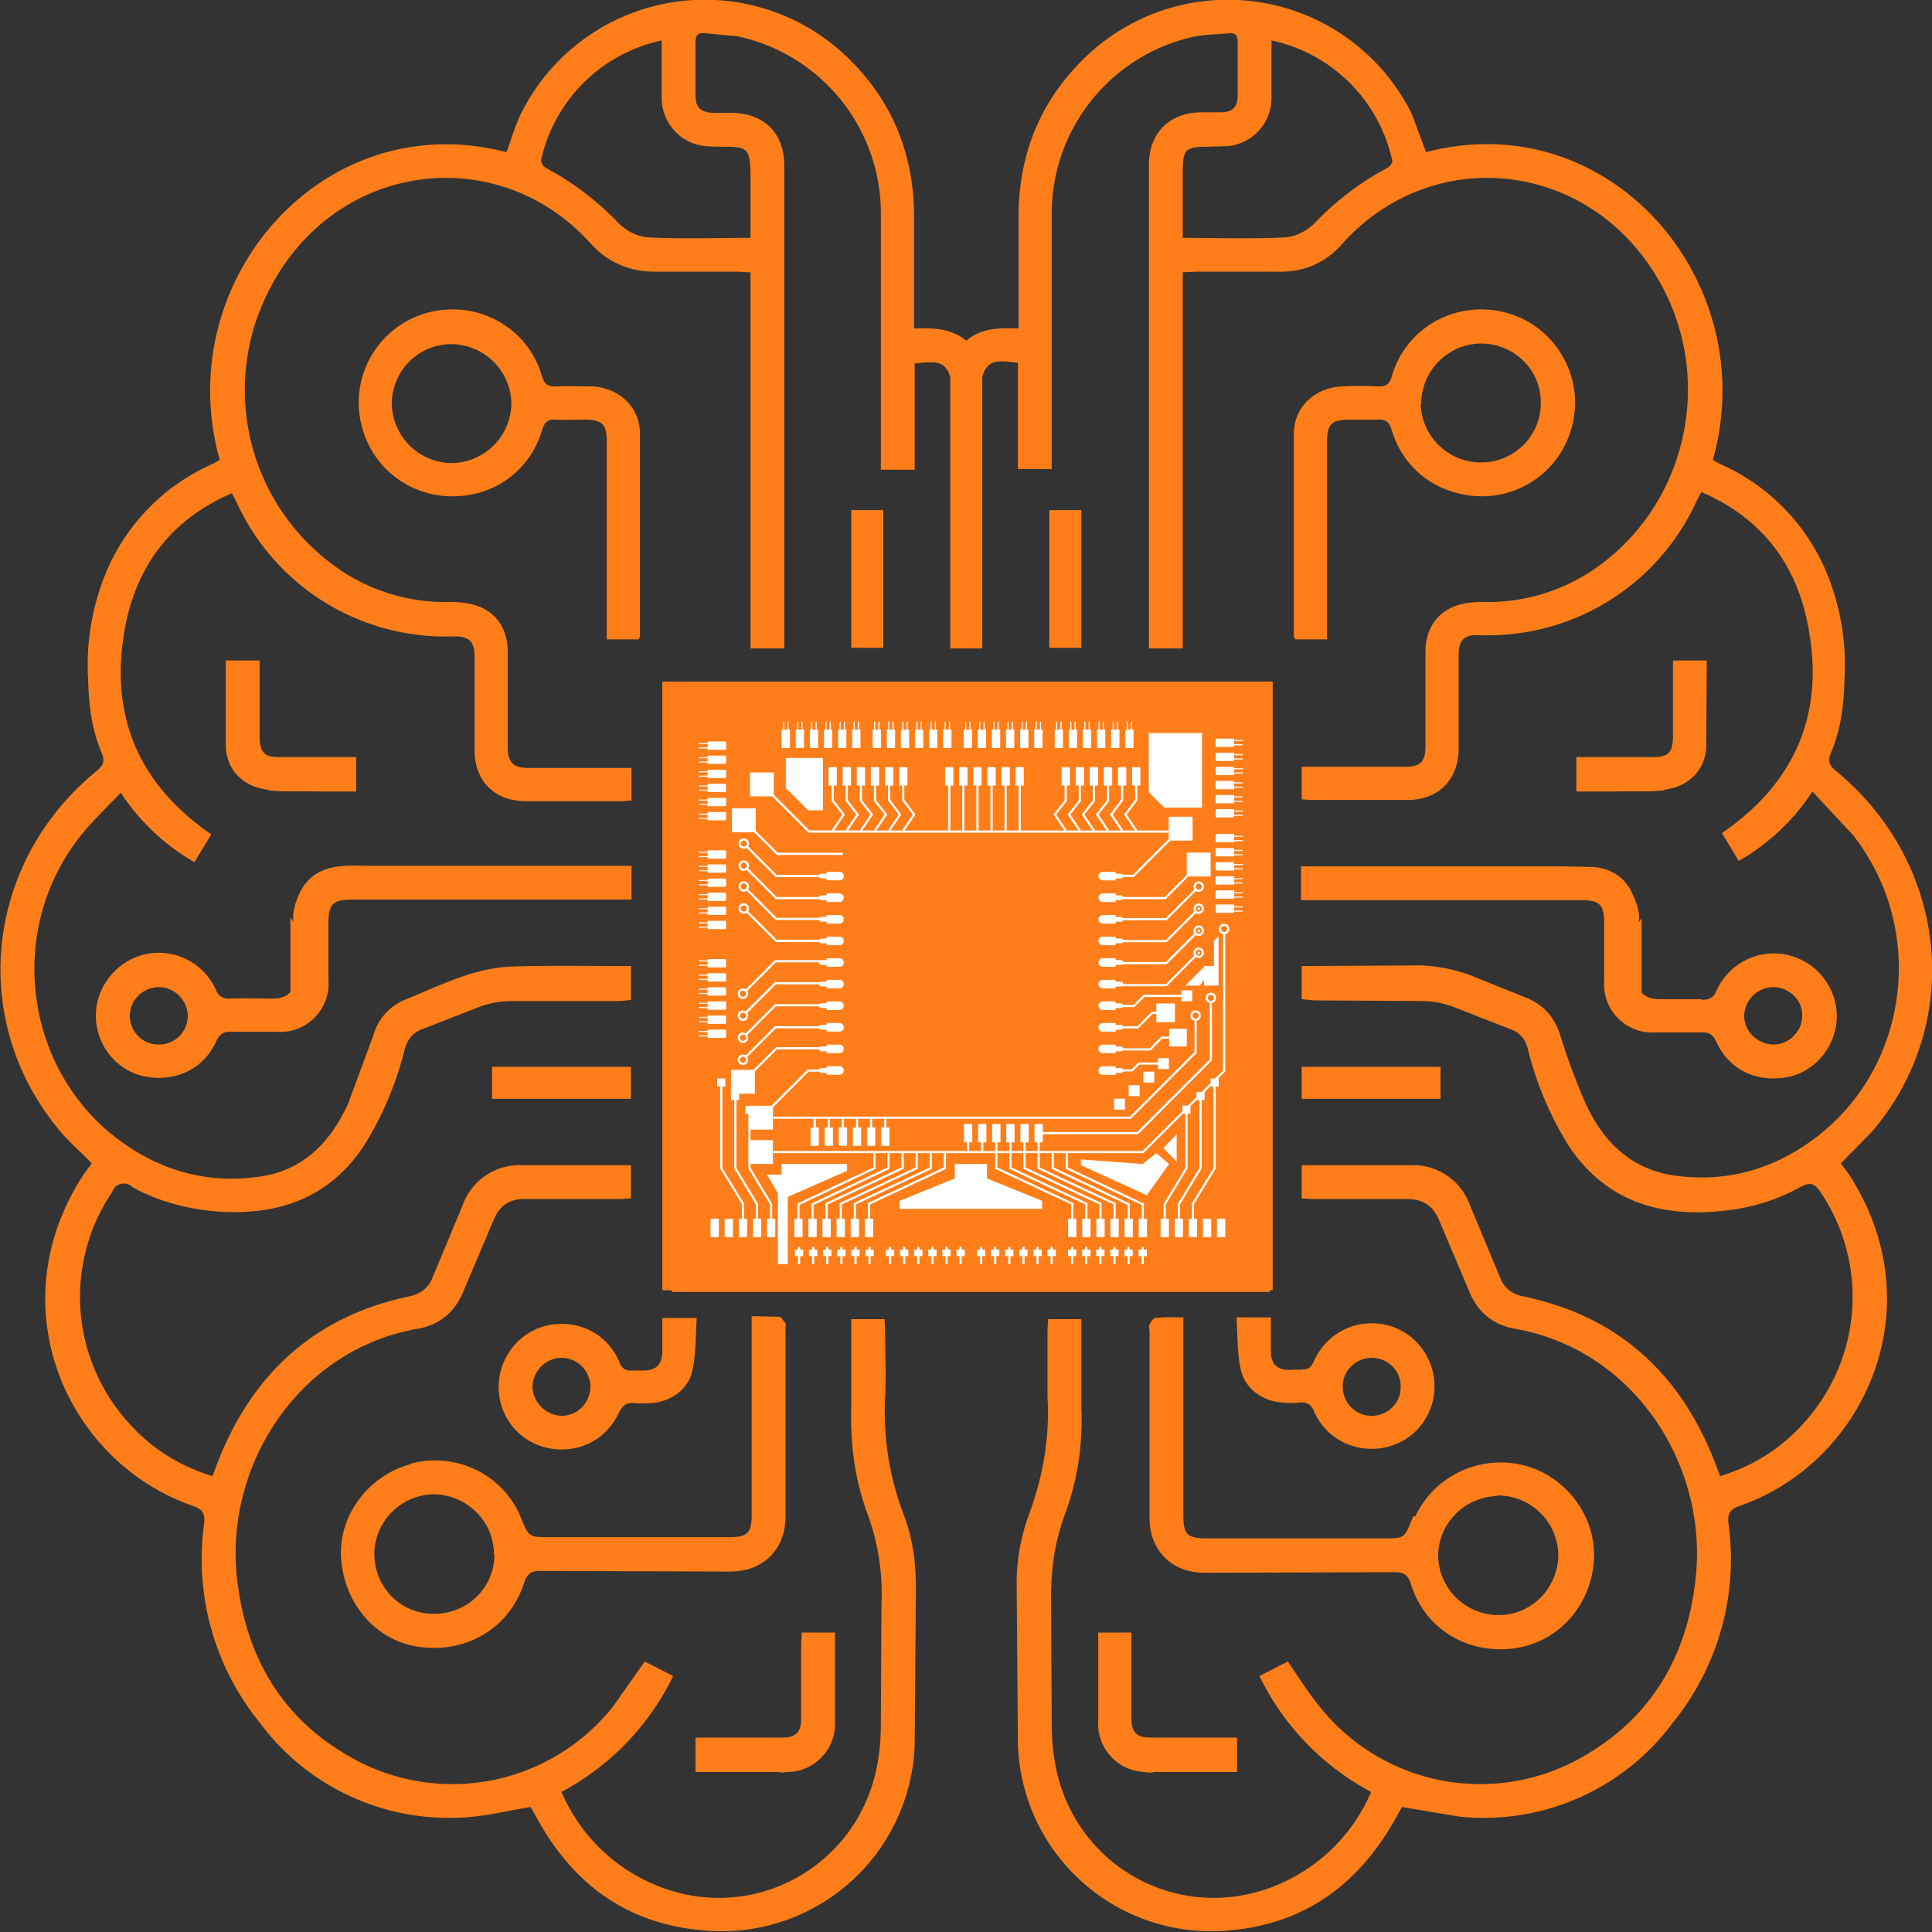 <svg xmlns="http://www.w3.org/2000/svg" xmlns:xlink="http://www.w3.org/1999/xlink" width="32" height="32" xmlns:v="https://vecta.io/nano"><rect width="100%" height="100%" fill="#333333" stroke="none"/><style><![CDATA[.D{opacity:.63}]]></style><g fill="#ff7e19"><path d="M6.81 24.25c-.7.18-1.21.85-1.16 1.56.05.76.59 1.38 1.31 1.47.78.1 1.48-.32 1.72-1.06.05-.16.12-.2.27-.2l3.12.01c.59.01.95-.39.94-.93v-3.07c0-.04.01-.08 0-.11-.03-.04-.07-.11-.1-.11l-.46-.01v.22 3.07c0 .3-.07.37-.37.37H9.1c-.34 0-.34 0-.47-.32-.01-.02-.02-.03-.02-.05-.31-.68-1.06-1.04-1.8-.85zm1.38 1.51c-.01.55-.46.98-1.02.97s-.98-.46-.97-1.02a1 1 0 0 1 1.01-.96c.54.02.98.47.97 1zm2.39-15.17c.01-.03.02-.04.02-.06V7.17c-.01-.45-.37-.76-.82-.77-.19 0-.37-.01-.56 0-.15.01-.21-.04-.25-.19-.24-.8-1.08-1.25-1.89-1.03s-1.3 1.05-1.09 1.87c.17.68.76 1.15 1.46 1.17.72.02 1.33-.42 1.53-1.1.04-.13.1-.18.23-.17.15.01.3 0 .45 0 .32 0 .39.07.39.38v3.03.23h.54zm-3.1-2.92a1 1 0 0 1-.99-.98c0-.55.44-.99.99-.99a1 1 0 0 1 .99 1 1 1 0 0 1-1 .97zm-3.9 8.73c-.25-.55-.89-.77-1.41-.51-.41.21-.64.65-.57 1.09.07.45.42.8.86.86.48.07.92-.15 1.12-.59.06-.13.13-.17.27-.16h.73a.8.8 0 0 0 .86-.86v-.95c0-.3.08-.38.37-.38h4.42.23v-.56h-.23H6.1c-.16 0-.32-.01-.48.01-.3.03-.54.18-.66.45-.07.15-.12.31-.1.47l-.05-.07v1.23c-.08.09-.18.11-.31.11-.23 0-.46-.01-.69 0-.12 0-.18-.03-.24-.15zm-.96.9c-.27 0-.48-.23-.47-.49s.23-.46.48-.46c.26 0 .48.22.48.48s-.22.48-.49.47zm7.64 5.26c-.2-.47-.68-.71-1.18-.61-.47.1-.81.52-.82 1-.01.5.32.92.8 1.03.49.11.97-.11 1.19-.58.06-.12.12-.17.25-.16.09.01.19 0 .28 0 .33-.02.63-.23.69-.55.06-.28.05-.57.07-.86h-.57v.58c-.01.19-.1.28-.29.29h-.21c-.11.01-.16-.03-.21-.13zm-.96.89a.5.5 0 0 1-.48-.47c0-.27.22-.49.48-.49s.47.21.48.47c0 .27-.21.49-.48.49z"/><path d="M16.25 6.03c-.05-.3-.25-.39-.25-.39h0c-.24-.2-.54-.21-.86-.2v-.28-1.6c-.01-1.07-.4-1.97-1.19-2.69a3.4 3.4 0 0 0-5.32 1.01c-.1.21-.16.42-.24.64-3.05-.79-5.58 2.15-4.75 5.1l-.11.06a3.4 3.4 0 0 0-1.72 1.68 4 4 0 0 0-.35 1.9c.01.42.06.82.22 1.2.06.14.04.21-.08.31-1.86 1.52-2.13 4.16-.6 5.97.16.19.35.35.52.53l-.12.16c-1.46 2.2-.29 4.79 1.79 5.51.17.06.21.13.19.3a4.3 4.3 0 0 0 .92 3.29 3.9 3.9 0 0 0 3.53 1.56c.32-.03.63-.11.96-.16l.1.18c.59 1.08 1.48 1.75 2.73 1.86a3.2 3.2 0 0 0 3.53-3.07l.02-2.6c0-.41-.05-.8-.19-1.18a4.8 4.8 0 0 1-.32-1.98c.02-.36 0-.73 0-1.1l-.01-.19h-.55v1.46c-.02.61.06 1.2.27 1.77a3.8 3.8 0 0 1 .23 1.49l-.01 1.97c0 .19-.01.38-.04.57-.26 1.82-2.15 2.84-3.81 2.06a2.9 2.9 0 0 1-1.44-1.49 4.3 4.3 0 0 0 1.85-1.92l-.47-.24-.53.75a3.4 3.4 0 0 1-4.26.88c-1.21-.65-1.83-1.7-1.97-3.06-.18-1.83 1.02-3.73 2.99-4.08.36-.06.62-.27.76-.61l.5-1.18c.1-.25.27-.37.54-.36h1.55c.07 0 .13-.01.19-.01v-.55H8.66a1 1 0 0 0-1 .67l-.5 1.2c-.07.17-.2.26-.37.3-1.59.33-2.63 1.3-3.2 2.79l-.07.19c-.75-.23-1.31-.68-1.72-1.32a3.1 3.1 0 0 1 .06-3.39.2.2 0 0 1 .33-.08c.41.23.86.35 1.33.4 1.03.09 1.9-.18 2.5-1.07a5.5 5.5 0 0 0 .68-1.6c.05-.18.14-.29.31-.35l.92-.36a1.6 1.6 0 0 1 .52-.1h1.79c.07 0 .14-.01.21-.02V16h-.22c-.59 0-1.18-.01-1.77.01-.25.01-.52.07-.76.15-.33.11-.65.26-.97.39a.9.9 0 0 0-.55.61l-.41 1.11c-.29.64-.74 1.12-1.48 1.22-.78.11-1.5-.06-2.15-.49-1.71-1.12-2.09-3.53-.81-5.15.2-.25.43-.47.67-.72a3.6 3.6 0 0 0 1.22 1.15l.28-.46c-1.25-.86-1.7-2.03-1.42-3.47.2-1.01.78-1.76 1.76-2.18l.07.13a3.8 3.8 0 0 0 3.62 2.24c.24 0 .33.09.33.32v1.58c.01.51.34.83.85.83h1.59c.05 0 .11-.01.16-.01v-.54h-.24-1.46c-.26 0-.35-.09-.35-.34V10.8c0-.33-.14-.6-.44-.74-.16-.07-.35-.09-.52-.09a3.1 3.1 0 0 1-1.77-.5 3.6 3.6 0 0 1-1.24-4.63c1.08-2.18 3.81-2.52 5.35-.8.28.31.64.46 1.06.46h1.36c.07 0 .13.01.22.01v6.23h.56v-.21V4.1 2.72c-.01-.53-.35-.85-.88-.85h-.3c-.2-.01-.29-.09-.29-.28v-.9c0-.11.05-.15.15-.14l.54.05a3 3 0 0 1 2.38 2.9v4.07.21h.56V6.02c.37-.04.46-.03.56.14l.03.09v.39.4 3.7h.52v-4.7zm-4.57-3.61a3.3 3.3 0 0 0 .32.01c.38 0 .42.04.43.43v1.08c-.59 0-1.15.02-1.71-.01-.16-.01-.35-.11-.47-.23a4.8 4.8 0 0 0-1.21-.92c-.04-.02-.08-.09-.08-.12a2.6 2.6 0 0 1 2-1.99v.94a.8.8 0 0 0 .72.81zm1.24 26.94l.15-.01a.8.8 0 0 0 .76-.85v-1.17-.29h-.55l-.01.18v1.24c0 .24-.09.32-.33.32h-.69-.73v.57h1.4zM4.44 13.09c.27.03.55.01.82.02h.64v-.57h-.2-1.08c-.24 0-.31-.08-.32-.31v-.19-1.1h-.56v1.44c.02.39.31.66.7.7zm3.71 5.11h2.3v-.53h-2.3v.53z"/><path d="M14.1 10.73h.53V8.45h-.53v2.29zm9.31 14.38l-.02.05c-.13.32-.13.32-.47.32h-2.95c-.3 0-.37-.07-.37-.37v-3.07-.22c-.16 0-.31-.01-.46.01-.04 0-.08.07-.1.11-.02.03 0 .07 0 .11v3.07c-.01.54.35.94.94.93l3.12-.01c.15 0 .22.04.27.2.23.74.94 1.17 1.72 1.06.72-.1 1.27-.71 1.31-1.47.04-.71-.46-1.38-1.16-1.56-.73-.18-1.48.17-1.8.85zm1.39-.34a1 1 0 0 1 1.01.96c.01.55-.42 1.01-.97 1.02a1 1 0 0 1-1.02-.97 1 1 0 0 1 .97-1zm-2.82-14.18v-.23-3.03c0-.31.07-.38.39-.38h.45c.13-.01.19.04.23.17.2.68.81 1.11 1.53 1.1.7-.02 1.29-.49 1.46-1.17.21-.81-.28-1.65-1.09-1.87s-1.65.23-1.89 1.03c-.04.15-.1.2-.25.19-.19-.01-.37-.01-.56 0-.45.01-.81.32-.82.77v3.36c0 .01.01.02.02.06h.54zm1.56-3.9a1 1 0 0 1 .99-1c.55 0 1 .44.99.99 0 .54-.44.98-.99.98a1 1 0 0 1-1-.97zm4.65 9.86h-.69c-.12 0-.23-.02-.31-.11v-1.23l-.05.07c.03-.16-.03-.32-.1-.47-.12-.28-.36-.43-.66-.45l-.48-.01h-4.12-.23v.56h.23 4.42c.3 0 .37.08.37.38v.95a.8.8 0 0 0 .86.86h.73c.14-.01.21.03.27.16.2.44.63.66 1.12.59.44-.06.79-.42.86-.86s-.16-.89-.57-1.09c-.52-.26-1.16-.04-1.41.51-.05.12-.12.15-.24.15zm.7.28c0-.26.22-.48.48-.48s.48.21.48.46c.01.26-.21.49-.47.49s-.49-.21-.49-.47zm-7.34 5.86c-.07-.01-.14 0-.21 0-.19-.01-.28-.09-.29-.29v-.58h-.57c.02.29.01.59.07.86.07.32.36.53.69.55.09.01.19.01.28 0 .13-.01.2.03.25.16.21.46.7.69 1.19.58.48-.11.81-.54.8-1.03-.01-.48-.35-.9-.82-1-.49-.1-.97.14-1.18.61-.05.11-.1.14-.21.13zm.69.27c0-.26.22-.47.48-.47.27 0 .49.22.48.49 0 .26-.22.47-.48.47-.27 0-.48-.21-.48-.49z"/><path d="M15.75 6.03v4.7h.52v-3.7-.4-.39l.03-.09c.1-.17.19-.19.56-.14v1.76h.56v-.21V3.5A3 3 0 0 1 19.81.6c.18-.03.36-.03.54-.05.1-.01.15.03.15.14v.89c0 .2-.09.28-.29.28h-.3c-.53 0-.87.33-.88.85V4.1v6.43.21h.56V4.51l.22-.01h1.36c.42.01.78-.14 1.06-.46 1.54-1.72 4.26-1.38 5.35.8.81 1.63.28 3.64-1.24 4.63a3.1 3.1 0 0 1-1.77.5c-.18 0-.37.02-.52.09-.3.14-.44.41-.44.74v1.56c0 .26-.08.34-.35.34H21.8h-.24v.54l.16.01h1.59c.51 0 .84-.33.85-.83v-1.58c0-.24.1-.33.33-.32a3.8 3.8 0 0 0 3.62-2.24l.07-.13c.98.42 1.56 1.17 1.76 2.18.29 1.44-.17 2.61-1.42 3.47l.28.46a3.6 3.6 0 0 0 1.22-1.15l.67.72c1.28 1.63.9 4.03-.81 5.15-.65.43-1.37.6-2.15.49-.74-.11-1.19-.58-1.48-1.22a11.4 11.4 0 0 1-.41-1.11c-.09-.29-.27-.49-.55-.61l-.97-.39a2.8 2.8 0 0 0-.76-.15l-1.78.01h-.22v.55l.21.02 1.79.01a1.5 1.5 0 0 1 .52.1l.92.36c.18.06.27.18.31.35a5.5 5.5 0 0 0 .68 1.6c.6.89 1.47 1.17 2.5 1.07.47-.04.92-.17 1.33-.4.15-.08.23-.07.33.08a3.1 3.1 0 0 1 .06 3.39c-.41.64-.97 1.09-1.72 1.32l-.07-.19c-.57-1.49-1.6-2.46-3.2-2.79-.18-.04-.3-.13-.37-.3l-.5-1.2a1 1 0 0 0-1-.67h-1.79v.55l.19.01h1.55c.27 0 .44.11.54.36l.5 1.18c.14.34.4.55.76.61 1.97.35 3.17 2.25 2.99 4.08-.13 1.35-.76 2.41-1.97 3.06a3.4 3.4 0 0 1-4.26-.88c-.19-.23-.35-.49-.53-.75l-.47.24a4.3 4.3 0 0 0 1.85 1.92 2.9 2.9 0 0 1-1.44 1.49c-1.66.78-3.55-.24-3.81-2.06-.03-.19-.04-.38-.04-.57l-.01-1.97c-.01-.52.05-1.01.23-1.49a4.5 4.5 0 0 0 .27-1.77v-1.46h-.55l-.01.19v1.1c.04.69-.08 1.34-.32 1.98a3.3 3.3 0 0 0-.19 1.18l.02 2.6a3.2 3.2 0 0 0 3.53 3.07c1.24-.11 2.13-.78 2.73-1.86l.1-.18.96.16a3.9 3.9 0 0 0 3.53-1.56 4.3 4.3 0 0 0 .92-3.29c-.02-.17.02-.24.19-.3 2.07-.72 3.24-3.31 1.79-5.51l-.12-.16.52-.53c1.53-1.8 1.26-4.44-.6-5.97-.12-.1-.14-.17-.08-.31.16-.38.21-.78.22-1.2a4 4 0 0 0-.35-1.9 3.4 3.4 0 0 0-1.72-1.68l-.11-.06c.83-2.95-1.7-5.9-4.75-5.1l-.24-.64A3.4 3.4 0 0 0 18.06.87c-.79.72-1.18 1.62-1.19 2.69v1.6.28c-.32-.01-.62-.01-.86.2h0s-.19.09-.25.39zm5.31-4.42V.67a2.6 2.6 0 0 1 2 1.99c.01.03-.04.1-.08.12a4.8 4.8 0 0 0-1.21.92c-.12.12-.31.22-.47.23-.56.03-1.12.01-1.71.01V2.86c0-.39.04-.43.43-.43l.32-.01a.8.8 0 0 0 .72-.81zM19.1 29.36c-.05 0-.1 0-.15-.01a.8.8 0 0 1-.76-.85v-1.17-.29h.55v.18 1.24c0 .24.09.32.33.32h.69.73v.57h-1.4zm8.47-16.27c-.27.03-.55.01-.82.02h-.64v-.57h.2 1.08c.24 0 .31-.08.32-.31v-.19-1.1h.56l-.01 1.44c-.02.39-.31.66-.7.7zm-3.71 5.11h-2.3v-.53h2.3v.53zm-5.95-7.47h-.53V8.45h.53v2.29zm-6.94.56h10.11v10.08H10.97z"/></g><g transform="matrix(.074 0 0 .074 -21.83 -7.94)"><path d="M445.37 262.59h133.88v133.88H445.37z" fill="#ff7e19"/><g fill="#fff"><path d="M556.59 290.1h5.34v5.34h-5.34zm4.04 8.04h5.34v5.34h-5.34z"/><path d="M563.48 300.98l-7.58 7.58h-10.08v-.49h9.88l7.43-7.43zm-4.05-8.03l-10.62 10.62h-3.48v-.49h3.28l10.48-10.48zm3.88 13.98c-.65 0-1.17-.53-1.17-1.17 0-.65.53-1.17 1.17-1.17s1.17.53 1.17 1.17-.53 1.17-1.17 1.17zm0-1.87c-.38 0-.69.31-.69.69s.31.69.69.69.69-.31.69-.69c-.01-.38-.31-.69-.69-.69z"/><path d="M562.82 306.58l-6.68 6.68h-10.56v-.48h10.36l6.54-6.54zm.49 5.27c-.65 0-1.17-.53-1.17-1.17 0-.65.53-1.17 1.17-1.17s1.17.53 1.17 1.17c0 .65-.53 1.17-1.17 1.17zm0-1.86c-.38 0-.69.31-.69.69s.31.69.69.69.69-.31.69-.69c-.01-.38-.31-.69-.69-.69z"/><path d="M562.82 311.51l-6.68 6.68h-10.56v-.49h10.36l6.54-6.54zm.49 5.27c-.65 0-1.17-.53-1.17-1.17 0-.65.53-1.17 1.17-1.17s1.17.53 1.17 1.17-.53 1.17-1.17 1.17zm0-1.86c-.38 0-.69.31-.69.69s.31.69.69.69.69-.31.69-.69c-.01-.38-.31-.69-.69-.69z"/><path d="M562.82 316.43l-6.68 6.69h-10.56v-.49h10.36l6.54-6.54zm.49 5.28c-.65 0-1.17-.53-1.17-1.17s.53-1.17 1.17-1.17 1.17.53 1.17 1.17-.53 1.17-1.17 1.17zm0-1.87c-.38 0-.69.31-.69.69s.31.69.69.69.69-.31.69-.69c-.01-.38-.31-.69-.69-.69z"/><path d="M562.82 321.36l-6.68 6.68h-10.56v-.48h10.36l6.54-6.54zm-99.96-41.16h5.34v5.34h-5.34zm-4.05 8.04h5.34v5.34h-5.34z"/><path d="M483.67 298.17v.49h-14.79l-7.57-7.58.34-.34 7.43 7.43zm74.99-4.99v.49h-82.68l-10.62-10.62.34-.35 10.48 10.48z"/><use xlink:href="#B"/><path d="M479.21 303.13v.49h-10.56l-6.69-6.68.35-.35 6.54 6.54z"/><use xlink:href="#B" y="4.94"/><path d="M479.21 308.07v.49h-10.56l-6.69-6.69.35-.34 6.54 6.54zm-17.73-1.19c-.65 0-1.17-.53-1.17-1.17 0-.65.53-1.17 1.17-1.17.65 0 1.17.53 1.17 1.17s-.52 1.17-1.17 1.17zm0-1.87c-.38 0-.69.31-.69.69s.31.69.69.69.69-.31.69-.69-.31-.69-.69-.69z"/><path d="M479.21 312.73v.48h-10.56l-6.69-6.68.35-.34 6.54 6.54zm-17.73-.93c-.65 0-1.17-.53-1.17-1.17 0-.65.53-1.17 1.17-1.17.65 0 1.17.53 1.17 1.17 0 .65-.52 1.17-1.17 1.17zm0-1.86c-.38 0-.69.31-.69.69s.31.69.69.69.69-.31.69-.69-.31-.69-.69-.69z"/><path d="M479.21 317.65v.49h-10.56l-6.69-6.68.35-.35 6.54 6.54zm-16.55 37.15H468v5.34h-5.34zm0 7.69H468v5.34h-5.34zm-4.04-15.73h5.34v5.34h-5.34z"/><path d="M468.89 342.17l-7.43 7.44-.34-.35 7.57-7.57h10.08v.48zm7.1 4.99l-10.07 10.07h81.98l14.47-14.47v-7.38h.49v7.58l-14.75 14.75h-83.36l11.03-11.03h3.48v.48z"/><use xlink:href="#C"/><path d="M468.66 337.47l-6.54 6.54-.35-.34 6.68-6.69h10.57v.49zm-7.37 3.27c-.65 0-1.17-.53-1.17-1.17 0-.65.53-1.17 1.17-1.17.65 0 1.17.53 1.17 1.17 0 .65-.53 1.17-1.17 1.17zm0-1.86c-.38 0-.69.31-.69.69s.31.69.69.69.69-.31.69-.69-.31-.69-.69-.69z"/><path d="M468.66 332.54l-6.54 6.54-.35-.34 6.68-6.68h10.57v.48zm-7.37 3.28c-.65 0-1.17-.53-1.17-1.17 0-.65.53-1.17 1.17-1.17.65 0 1.17.53 1.17 1.17s-.53 1.17-1.17 1.17zm0-1.87c-.38 0-.69.31-.69.69s.31.69.69.69.69-.31.69-.69-.31-.69-.69-.69z"/><path d="M468.66 327.62l-6.54 6.54-.35-.35 6.68-6.68h10.57v.49z"/><use xlink:href="#C" y="-14.78"/><path d="M468.66 322.69l-6.54 6.54-.35-.34 6.68-6.69h10.57v.49zm100.09-6.53h.49v30.95l-18.3 18.29h-85.61v-.48h85.41l18.01-18.01z"/><use xlink:href="#D"/><use xlink:href="#D" x="6.38" y="-19.38"/><use xlink:href="#B" x="104.54" y="34.54"/><use xlink:href="#E"/><path d="M477.11 357.47h.49v4.24h-.49z"/><use xlink:href="#E" x="3.16"/><path d="M480.27 357.47h.49v4.24h-.49z"/><use xlink:href="#E" x="6.32"/><path d="M483.42 357.47h.49v4.24h-.49z"/><use xlink:href="#E" x="9.47"/><path d="M486.58 357.47h.49v4.24h-.49z"/><use xlink:href="#E" x="12.63"/><path d="M489.74 357.47h.49v4.24h-.49z"/><use xlink:href="#E" x="15.79"/><path d="M492.9 357.47h.49v4.24h-.49z"/><use xlink:href="#F"/><path d="M565.78 331.37h.48v13.26l-16.53 16.54h-22.01v3.99h-.49v-4.48h22.29l16.26-16.25zm-40.53 31.62h-1.86v-3.88c0-.14.11-.25.25-.25H525c.14 0 .25.11.25.25z"/><path d="M524.07 360.92h.49v4.24h-.49z"/><use xlink:href="#F" x="-6.31"/><path d="M520.92 360.92h.49v4.24h-.49z"/><use xlink:href="#F" x="-9.47"/><path d="M517.76 360.92h.49v4.24h-.49z"/><use xlink:href="#F" x="-12.62"/><path d="M514.6 360.92h.49v4.24h-.49z"/><use xlink:href="#F" x="-15.78"/><path d="M511.45 360.92h.49v4.24h-.49z"/><use xlink:href="#E" x="-3.64" y="20.46"/><path d="M490.95 365.16v3.76l-17 8.08v5.16h-.48v-5.47l17-8.08v-3.45z"/><use xlink:href="#E" x="-0.48" y="20.46"/><path d="M494.11 365.16v3.76l-17 8.08v5.16h-.49v-5.47l17-8.08v-3.45z"/><use xlink:href="#E" x="2.67" y="20.46"/><path d="M497.27 365.16v3.76l-17 7.96v5.28h-.49v-5.59l17-7.96v-3.45z"/><use xlink:href="#E" x="5.83" y="20.46"/><path d="M500.42 365.16v3.76l-17 7.96v5.28h-.48v-5.59l17-7.96v-3.45z"/><use xlink:href="#E" x="8.99" y="20.46"/><path d="M503.58 365.16v3.76l-17 7.96v5.28h-.48v-5.59l17-7.96v-3.45z"/><use xlink:href="#E" x="12.15" y="20.46"/><path d="M506.74 365.16v3.76l-17 7.96v5.28h-.49v-5.59l17-7.96v-3.45z"/><use xlink:href="#F" x="-30.3" y="-79.86"/><path d="M497.41 281.07v5.23l2.48 3.3-2.52 3.75-.41-.28 2.34-3.45-2.38-3.16v-5.39z"/><use xlink:href="#F" x="-33.46" y="-79.86"/><path d="M494.25 281.07v5.23l2.48 3.3-2.52 3.75-.4-.28 2.33-3.45-2.38-3.16v-5.39z"/><use xlink:href="#F" x="-36.62" y="-79.86"/><path d="M491.09 281.07v5.35l2.49 3.18-2.53 3.75-.4-.28 2.33-3.45-2.37-3.03v-5.52z"/><use xlink:href="#F" x="-39.78" y="-79.86"/><path d="M487.94 281.07v5.35l2.48 3.18-2.53 3.75-.4-.28 2.33-3.45-2.37-3.03v-5.52z"/><use xlink:href="#F" x="-42.93" y="-79.86"/><path d="M484.78 281.07v5.35l2.48 3.18-2.52 3.75-.41-.28 2.33-3.45-2.37-3.03v-5.52z"/><use xlink:href="#F" x="-46.09" y="-79.86"/><path d="M481.62 281.07v5.35l2.49 3.18-2.53 3.75-.4-.28 2.33-3.45-2.37-3.03v-5.52z"/><use xlink:href="#F" x="-4.23" y="-79.86"/><path d="M523 281.07h.49v12.14H523z"/><use xlink:href="#F" x="-7.38" y="-79.86"/><path d="M519.84 281.07h.49v12.14h-.49zm-1.98 2.06H516v-3.88c0-.14.11-.25.25-.25h1.36c.14 0 .25.11.25.25z"/><path d="M516.69 281.07h.49v12.14h-.49z"/><use xlink:href="#F" x="-13.7" y="-79.86"/><path d="M513.53 281.07h.49v12.14h-.49z"/><use xlink:href="#F" x="-16.85" y="-79.86"/><path d="M510.37 281.07h.49v12.14h-.49z"/><use xlink:href="#F" x="-20.01" y="-79.86"/><path d="M507.22 281.07h.49v12.14h-.49z"/><use xlink:href="#G"/><use xlink:href="#G" y="3.16"/><use xlink:href="#G" y="6.32"/><use xlink:href="#G" y="9.47"/><use xlink:href="#G" y="12.63"/><path d="M571.22 309.75v1.86h-3.88c-.14 0-.25-.11-.25-.25V310c0-.14.11-.25.25-.25z"/><use xlink:href="#G" y="-21.34"/><use xlink:href="#G" y="-18.19"/><use xlink:href="#G" y="-15.03"/><use xlink:href="#G" y="-11.87"/><use xlink:href="#G" y="-8.72"/><use xlink:href="#G" y="-5.56"/><use xlink:href="#E" x="-6.47" y="-89.03"/><use xlink:href="#H"/><use xlink:href="#H" x="0.96"/><use xlink:href="#H" x="3.16"/><use xlink:href="#H" x="4.12"/><use xlink:href="#H" x="6.31"/><use xlink:href="#H" x="7.27"/><use xlink:href="#H" x="9.47"/><use xlink:href="#H" x="10.43"/><use xlink:href="#H" x="12.63"/><use xlink:href="#H" x="13.59"/><use xlink:href="#H" x="15.79"/><use xlink:href="#H" x="16.74"/><use xlink:href="#I"/><use xlink:href="#I" y="-0.95"/><use xlink:href="#I" y="-3.15"/><use xlink:href="#I" y="-4.11"/><use xlink:href="#I" y="-6.31"/><use xlink:href="#I" y="-7.27"/><use xlink:href="#I" y="-9.47"/><use xlink:href="#I" y="-10.43"/><use xlink:href="#I" y="-12.62"/><use xlink:href="#I" y="-13.58"/><use xlink:href="#I" y="-15.78"/><use xlink:href="#I" y="-16.74"/><use xlink:href="#I" y="24.33"/><use xlink:href="#I" y="23.37"/><use xlink:href="#I" y="21.17"/><use xlink:href="#I" y="20.21"/><use xlink:href="#I" y="18.02"/><use xlink:href="#I" y="17.06"/><use xlink:href="#I" y="14.86"/><use xlink:href="#I" y="13.9"/><use xlink:href="#I" y="11.7"/><use xlink:href="#I" y="10.74"/><use xlink:href="#I" y="8.54"/><use xlink:href="#I" y="7.59"/><use xlink:href="#I" y="48.66"/><use xlink:href="#I" y="47.7"/><use xlink:href="#I" y="45.5"/><use xlink:href="#I" y="44.54"/><use xlink:href="#I" y="42.34"/><use xlink:href="#I" y="41.38"/><use xlink:href="#I" y="39.18"/><use xlink:href="#I" y="38.23"/><use xlink:href="#I" y="36.03"/><use xlink:href="#I" y="35.07"/><use xlink:href="#I" y="32.87"/><use xlink:href="#I" y="31.91"/><use xlink:href="#H" x="20.37"/><use xlink:href="#H" x="21.33"/><use xlink:href="#H" x="23.53"/><use xlink:href="#H" x="24.49"/><use xlink:href="#H" x="26.69"/><use xlink:href="#H" x="27.65"/><use xlink:href="#H" x="29.84"/><use xlink:href="#H" x="30.8"/><use xlink:href="#H" x="33"/><use xlink:href="#H" x="33.96"/><use xlink:href="#H" x="36.16"/><use xlink:href="#H" x="37.12"/><use xlink:href="#H" x="40.75"/><use xlink:href="#H" x="41.7"/><use xlink:href="#H" x="43.9"/><use xlink:href="#H" x="44.86"/><use xlink:href="#H" x="47.06"/><use xlink:href="#H" x="48.02"/><use xlink:href="#H" x="50.22"/><use xlink:href="#H" x="51.18"/><use xlink:href="#H" x="53.38"/><use xlink:href="#H" x="54.33"/><use xlink:href="#H" x="56.53"/><use xlink:href="#H" x="57.49"/><use xlink:href="#H" x="61.12"/><use xlink:href="#H" x="62.08"/><use xlink:href="#H" x="64.28"/><use xlink:href="#H" x="65.24"/><use xlink:href="#H" x="67.43"/><use xlink:href="#H" x="68.39"/><use xlink:href="#H" x="70.59"/><use xlink:href="#H" x="71.55"/><use xlink:href="#H" x="73.75"/><use xlink:href="#H" x="74.71"/><use xlink:href="#H" x="76.91"/><use xlink:href="#H" x="77.86"/><use xlink:href="#I" x="117.83" y="-0.69"/><use xlink:href="#I" x="117.83" y="-1.65"/><use xlink:href="#I" x="117.83" y="-3.85"/><use xlink:href="#I" x="117.83" y="-4.81"/><use xlink:href="#I" x="117.83" y="-7"/><use xlink:href="#I" x="117.83" y="-7.96"/><use xlink:href="#I" x="117.83" y="-10.16"/><use xlink:href="#I" x="117.83" y="-11.12"/><use xlink:href="#I" x="117.83" y="-13.32"/><use xlink:href="#I" x="117.83" y="-14.28"/><use xlink:href="#I" x="117.83" y="-16.48"/><use xlink:href="#I" x="117.83" y="-17.43"/><use xlink:href="#I" x="117.83" y="20.76"/><use xlink:href="#I" x="117.83" y="19.8"/><use xlink:href="#I" x="117.83" y="17.61"/><use xlink:href="#I" x="117.83" y="16.65"/><use xlink:href="#I" x="117.83" y="14.45"/><use xlink:href="#I" x="117.83" y="13.49"/><use xlink:href="#I" x="117.83" y="11.29"/><use xlink:href="#I" x="117.83" y="10.33"/><use xlink:href="#I" x="117.83" y="8.13"/><use xlink:href="#I" x="117.83" y="7.18"/><use xlink:href="#I" x="117.83" y="4.98"/><use xlink:href="#I" x="117.83" y="4.02"/><use xlink:href="#E" x="-3.31" y="-89.03"/><use xlink:href="#E" x="-0.16" y="-89.03"/><use xlink:href="#E" x="3" y="-89.03"/><use xlink:href="#E" x="6.16" y="-89.03"/><use xlink:href="#E" x="9.32" y="-89.03"/><use xlink:href="#E" x="13.9" y="-89.03"/><use xlink:href="#E" x="17.06" y="-89.03"/><use xlink:href="#E" x="20.22" y="-89.03"/><use xlink:href="#E" x="23.37" y="-89.03"/><use xlink:href="#E" x="26.53" y="-89.03"/><use xlink:href="#E" x="29.69" y="-89.03"/><use xlink:href="#E" x="34.28" y="-89.03"/><use xlink:href="#E" x="37.43" y="-89.03"/><use xlink:href="#E" x="40.59" y="-89.03"/><use xlink:href="#E" x="43.75" y="-89.03"/><use xlink:href="#E" x="46.91" y="-89.03"/><use xlink:href="#E" x="50.06" y="-89.03"/><use xlink:href="#E" x="54.65" y="-89.03"/><use xlink:href="#E" x="57.81" y="-89.03"/><use xlink:href="#E" x="60.96" y="-89.03"/><use xlink:href="#E" x="64.12" y="-89.03"/><use xlink:href="#E" x="67.28" y="-89.03"/><use xlink:href="#E" x="70.44" y="-89.03"/><use xlink:href="#J"/><use xlink:href="#K"/><use xlink:href="#J" x="-3.16"/><use xlink:href="#K" x="-3.15"/><use xlink:href="#J" x="-6.32"/><use xlink:href="#K" x="-6.31"/><use xlink:href="#J" x="-9.47"/><use xlink:href="#K" x="-9.47"/><use xlink:href="#J" x="-12.63"/><use xlink:href="#K" x="-12.62"/><use xlink:href="#J" x="-15.79"/><use xlink:href="#K" x="-15.78"/><use xlink:href="#J" x="-20.38"/><use xlink:href="#K" x="-20.37"/><use xlink:href="#J" x="-23.53"/><use xlink:href="#K" x="-23.53"/><path d="M523.14 386.99H525v1.46h-1.86z"/><use xlink:href="#K" x="-26.68"/><use xlink:href="#J" x="-29.85"/><use xlink:href="#K" x="-29.84"/><use xlink:href="#J" x="-33.01"/><use xlink:href="#K" x="-33"/><use xlink:href="#J" x="-36.16"/><use xlink:href="#K" x="-36.15"/><use xlink:href="#J" x="-40.75"/><use xlink:href="#K" x="-40.74"/><use xlink:href="#J" x="-43.91"/><use xlink:href="#K" x="-43.9"/><use xlink:href="#J" x="-47.06"/><use xlink:href="#K" x="-47.06"/><use xlink:href="#J" x="-50.22"/><use xlink:href="#K" x="-50.21"/><use xlink:href="#J" x="-53.38"/><use xlink:href="#K" x="-53.37"/><use xlink:href="#J" x="-56.54"/><use xlink:href="#K" x="-56.53"/><use xlink:href="#J" x="-61.12"/><use xlink:href="#K" x="-61.12"/><use xlink:href="#J" x="-64.28"/><use xlink:href="#K" x="-64.27"/><use xlink:href="#J" x="-67.44"/><use xlink:href="#K" x="-67.43"/><use xlink:href="#J" x="-70.59"/><use xlink:href="#K" x="-70.59"/><use xlink:href="#J" x="-73.75"/><use xlink:href="#K" x="-73.74"/><use xlink:href="#J" x="-76.91"/><use xlink:href="#K" x="-76.9"/><use xlink:href="#L"/><use xlink:href="#L" y="3.16"/><use xlink:href="#L" y="6.32"/><use xlink:href="#L" y="9.47"/><use xlink:href="#L" y="12.63"/><use xlink:href="#L" y="15.79"/><use xlink:href="#L" y="24.36"/><use xlink:href="#L" y="27.51"/><use xlink:href="#L" y="30.67"/><use xlink:href="#L" y="33.83"/><use xlink:href="#L" y="36.98"/><use xlink:href="#L" y="40.14"/><use xlink:href="#L" y="48.71"/><use xlink:href="#L" y="51.87"/><use xlink:href="#L" y="55.02"/><use xlink:href="#L" y="58.18"/><use xlink:href="#L" y="61.34"/><path d="M453.39 337.75v1.86h3.88c.14 0 .25-.11.25-.25V338c0-.14-.11-.25-.25-.25zm96.86-54.62h-1.86v-3.88c0-.14.11-.25.25-.25H550c.14 0 .25.11.25.25z"/><path d="M549.57 286.46l-2.38 3.16 2.33 3.45-.4.28-2.52-3.75 2.48-3.3v-5.23h.49z"/><use xlink:href="#F" x="18.7" y="-79.86"/><path d="M546.41 286.46l-2.37 3.16 2.33 3.45-.41.28-2.52-3.75 2.48-3.3v-5.23h.49z"/><use xlink:href="#F" x="15.54" y="-79.86"/><path d="M543.25 286.59l-2.37 3.03 2.33 3.45-.4.28-2.53-3.75 2.49-3.18v-5.35h.48z"/><use xlink:href="#F" x="12.38" y="-79.86"/><path d="M540.09 286.59l-2.37 3.03 2.33 3.45-.4.28-2.53-3.75 2.49-3.18v-5.35h.48z"/><use xlink:href="#F" x="9.23" y="-79.86"/><path d="M536.94 286.59l-2.37 3.03 2.33 3.45-.41.28-2.52-3.75 2.48-3.18v-5.35h.49z"/><use xlink:href="#F" x="6.07" y="-79.86"/><path d="M533.78 286.59l-2.37 3.03 2.33 3.45-.4.28-2.53-3.75 2.48-3.18v-5.35h.49z"/><use xlink:href="#M"/><path d="M534.03 365.16v3.45l17 8.08v5.47h-.48V377l-17-8.08v-3.76z"/><use xlink:href="#M" x="-3.16"/><path d="M530.87 365.16v3.45l17 8.08v5.47h-.48V377l-17-8.08v-3.76z"/><use xlink:href="#M" x="-6.32"/><path d="M527.72 365.16v3.45l17 7.96v5.59h-.49v-5.28l-17-7.96v-3.76zm14.53 14.94h-1.86v3.88c0 .14.11.25.25.25H542c.14 0 .25-.11.25-.25z"/><path d="M524.56 365.16v3.45l17 7.96v5.59h-.49v-5.28l-17-7.96v-3.76z"/><use xlink:href="#M" x="-12.63"/><path d="M521.4 365.16v3.45l17 7.96v5.59h-.48v-5.28l-17-7.96v-3.76z"/><use xlink:href="#M" x="-15.79"/><path d="M518.24 365.16v3.45l17.01 7.96v5.59h-.49v-5.28l-17-7.96v-3.76zm41.18-36.19h2.44v2.44h-2.44zm-15.06 24.25h2.44v2.44h-2.44zm3.27-3.02h2.44v2.44h-2.44zm3.28-3.03h2.44v2.44h-2.44zm3.27-3.03h2.44v2.44h-2.44zm-.37-12.24h4.18v4.18h-4.18zm2.87 5.67h3.95v3.95h-3.95z"/><path d="M560 329.95v.49h-8.82l-2.29 2.28h-3.07v-.48h2.87l2.29-2.29zm-4.1 3.79v.49h-2.89l-3.26 3.26h-3.93V337h3.73l3.26-3.26zm2.76 5.57v.48h-3.51l-2.64 2.64h-6.93v-.49h6.73l2.64-2.63zm-3.26 5.8v.49h-5.39l-1.53 1.52h-2.9v-.48h2.7l1.53-1.53z"/><use xlink:href="#N"/><path d="M544.7 346.37v-.42h-.02v1.92h.02v-.43z" class="D"/><use xlink:href="#N" y="-4.84"/><path d="M544.7 341.53v-.42h-.02v1.92h.02v-.42z" class="D"/><use xlink:href="#N" y="-9.67"/><path d="M544.7 336.7v-.42h-.02v1.92h.02v-.43z" class="D"/><use xlink:href="#N" y="-14.51"/><path d="M544.7 331.86v-.42h-.02v1.92h.02v-.42z" class="D"/><use xlink:href="#N" y="-19.34"/><path d="M544.7 327.03v-.42h-.02v1.92h.02v-.43z" class="D"/><path d="M545.9 322.19h-1.2v-.42h-2.89c-.53 0-.96.43-.96.96s.43.96.96.96h2.89v-.42h1.2c.3 0 .54-.24.54-.54 0-.29-.24-.54-.54-.54z"/><path d="M544.7 322.19v-.42h-.02v1.92h.02v-.42z" class="D"/><use xlink:href="#N" y="-29.01"/><path d="M544.7 317.36v-.42h-.02v1.92h.02v-.42z" class="D"/><use xlink:href="#N" y="-33.84"/><path d="M544.7 312.53v-.43h-.02v1.92h.02v-.42z" class="D"/><use xlink:href="#N" y="-38.68"/><path d="M544.7 307.69v-.42h-.02v1.92h.02v-.42z" class="D"/><use xlink:href="#N" y="-43.51"/><path d="M544.7 302.86v-.43h-.02v1.92h.02v-.42z" class="D"/><use xlink:href="#O"/><path d="M480.02 303.93v.42h.02v-1.92h-.02v.43z" class="D"/><use xlink:href="#P"/><use xlink:href="#Q" class="D"/><use xlink:href="#O" y="9.67"/><path d="M480.02 313.6v.42h.02v-1.92h-.02v.43z" class="D"/><use xlink:href="#P" y="9.67"/><use xlink:href="#Q" y="9.67" class="D"/><use xlink:href="#O" y="19.34"/><use xlink:href="#Q" y="14.5" class="D"/><use xlink:href="#O" y="24.17"/><path d="M480.02 328.1v.43h.02v-1.92h-.02v.42z" class="D"/><use xlink:href="#O" y="29.01"/><use xlink:href="#Q" y="24.17" class="D"/><use xlink:href="#O" y="33.84"/><path d="M480.02 337.77v.43h.02v-1.92h-.02v.42z" class="D"/><use xlink:href="#O" y="38.68"/><use xlink:href="#Q" y="33.84" class="D"/><use xlink:href="#O" y="43.51"/><path d="M480.02 347.44v.43h.02v-1.92h-.02v.42z" class="D"/><use xlink:href="#E" x="78.35" y="20.46"/><path d="M560.8 355.37v13.46l-4.86 8.08v5.25h-.49v-5.38l4.86-8.08v-13.33z"/><use xlink:href="#E" x="81.5" y="20.46"/><path d="M563.95 352.63v16.2l-4.85 8.08v5.25h-.49v-5.38l4.86-8.08v-16.07z"/><use xlink:href="#E" x="84.66" y="20.46"/><path d="M566.62 349.6h.49v19.23l-.04.06-4.82 7.9v5.37h-.48v-5.5l.03-.06 4.82-7.9z"/><use xlink:href="#E" x="87.82" y="20.46"/><use xlink:href="#E" x="90.97" y="20.46"/><path d="M559.64 354.75h1.82v1.82h-1.82zm3.16-3.03h1.82v1.82h-1.82zm3.16-3.03h1.82v1.82h-1.82z"/><use xlink:href="#M" x="-83.19"/><path d="M462.99 355.37v13.33l4.85 8.08v5.38h-.48v-5.25l-4.86-8.08v-13.46z"/><use xlink:href="#M" x="-86.34"/><path d="M459.83 352.63v16.07l4.86 8.08v5.38h-.49v-5.25l-4.86-8.08v-16.2z"/><use xlink:href="#M" x="-89.5"/><path d="M456.67 349.6v19.1l4.86 7.96v5.5h-.49v-5.37l-4.85-7.96V349.6z"/><use xlink:href="#M" x="-92.66"/><use xlink:href="#M" x="-95.82"/><path d="M461.83 354.8h1.82v1.82h-1.82zm-3.21-3.08h1.82v1.82h-1.82zm-3.1-3.03h1.82v1.82h-1.82z"/><circle cx="563.31" cy="310.68" r=".29"/><circle cx="563.31" cy="315.63" r=".29"/><circle cx="563.31" cy="320.58" r=".29"/><path d="M566.71 317.9v5.6h-2.01l-4.39 4.39h3.23l.94-1.28v1.28h3.26v-11.03zm-14.59-46.54v13.24l3.47 3.46h8.44v-16.7zm-81.24 5.59v6.72l5 4.99h3.33v-11.71zm-1.77 113.29h2.21v-15.05l13.28-5.83v-1.53h-14.66v2.38h-3.27l2.44 4.17z"/><path d="M472.56 369.19c0 .23-.19.43-.42.43s-.43-.19-.43-.43c0-.23.19-.42.43-.42s.42.18.42.42z"/><use xlink:href="#R"/><use xlink:href="#R" x="1.94"/><use xlink:href="#S"/><use xlink:href="#S" x="1.94"/><path d="M550.76 367.83l-13.82-1.02v1.29l14.75 6.72 4.99-6.99-2.87-2.43zm7.61-.5v-6.15l-2.97 3.08zm-49.67 3.73l-12.35 5.02v1.78h14.38 3.15 14.38v-1.78l-12.35-5.02v-3.23h-2.03-3.15-2.03z"/></g></g><defs ><path id="B" d="M461.48 297.28c-.65 0-1.17-.53-1.17-1.17 0-.65.53-1.17 1.17-1.17.65 0 1.17.53 1.17 1.17s-.52 1.17-1.17 1.17zm0-1.86c-.38 0-.69.31-.69.69s.31.69.69.69.69-.31.69-.69-.31-.69-.69-.69z"/><path id="C" d="M461.29 345.67c-.65 0-1.17-.53-1.17-1.17 0-.65.53-1.17 1.17-1.17.65 0 1.17.53 1.17 1.17s-.53 1.17-1.17 1.17zm0-1.86c-.38 0-.69.31-.69.69s.31.69.69.69.69-.31.69-.69-.31-.69-.69-.69z"/><path id="D" d="M562.61 335.79c-.65 0-1.17-.53-1.17-1.17 0-.65.53-1.17 1.17-1.17.65 0 1.17.53 1.17 1.17.01.64-.52 1.17-1.17 1.17zm0-1.87c-.38 0-.69.31-.69.69s.31.69.69.69.69-.31.69-.69-.31-.69-.69-.69z"/><path id="E" d="M476.42 359.64h1.86v3.88c0 .14-.11.25-.25.25h-1.36c-.14 0-.25-.11-.25-.25z"/><path id="F" d="M528.4 362.99h-1.86v-3.88c0-.14.11-.25.25-.25h1.36c.14 0 .25.11.25.25z"/><path id="G" d="M571.22 293.96v1.86h-3.88c-.14 0-.25-.11-.25-.25v-1.36c0-.14.11-.25.25-.25z"/><path id="H" d="M470.28 268.81h.24v3.87h-.24z"/><path id="I" d="M451.46 290.36h3.87v.24h-3.87z"/><path id="J" d="M549.83 386.99h1.86v1.46h-1.86z"/><path id="K" d="M550.51 386.38h.49v3.87h-.49z"/><path id="L" d="M453.39 273.26v1.86h3.88c.14 0 .25-.11.25-.25v-1.36c0-.14-.11-.25-.25-.25z"/><path id="M" d="M551.72 380.1h-1.86v3.88c0 .14.11.25.25.25h1.36c.14 0 .25-.11.25-.25z"/><path id="N" d="M545.9 346.37h-1.2v-.42h-2.89c-.53 0-.96.43-.96.96s.43.96.96.96h2.89v-.42h1.2c.3 0 .54-.24.54-.54s-.24-.54-.54-.54z"/><path id="O" d="M478.82 303.93h1.2v.42h2.89c.53 0 .96-.43.96-.96s-.43-.96-.96-.96h-2.89v.42h-1.2c-.3 0-.54.24-.54.54s.24.54.54.54z"/><path id="P" d="M478.82 308.77h1.2v.42h2.89c.53 0 .96-.43.96-.96s-.43-.96-.96-.96h-2.89v.42h-1.2c-.3 0-.54.24-.54.54 0 .29.24.54.54.54z"/><path id="Q" d="M480.02 308.77v.42h.02v-1.92h-.02v.42z"/><path id="R" d="M474.56 369.19c0 .23-.19.43-.43.43-.23 0-.42-.19-.42-.43 0-.23.19-.42.42-.42.24-.01.43.18.43.42z"/><path id="S" d="M478.45 369.19c0 .23-.19.43-.42.43s-.43-.19-.43-.43c0-.23.19-.42.43-.42.23-.01.42.18.42.42z"/></defs></svg>
